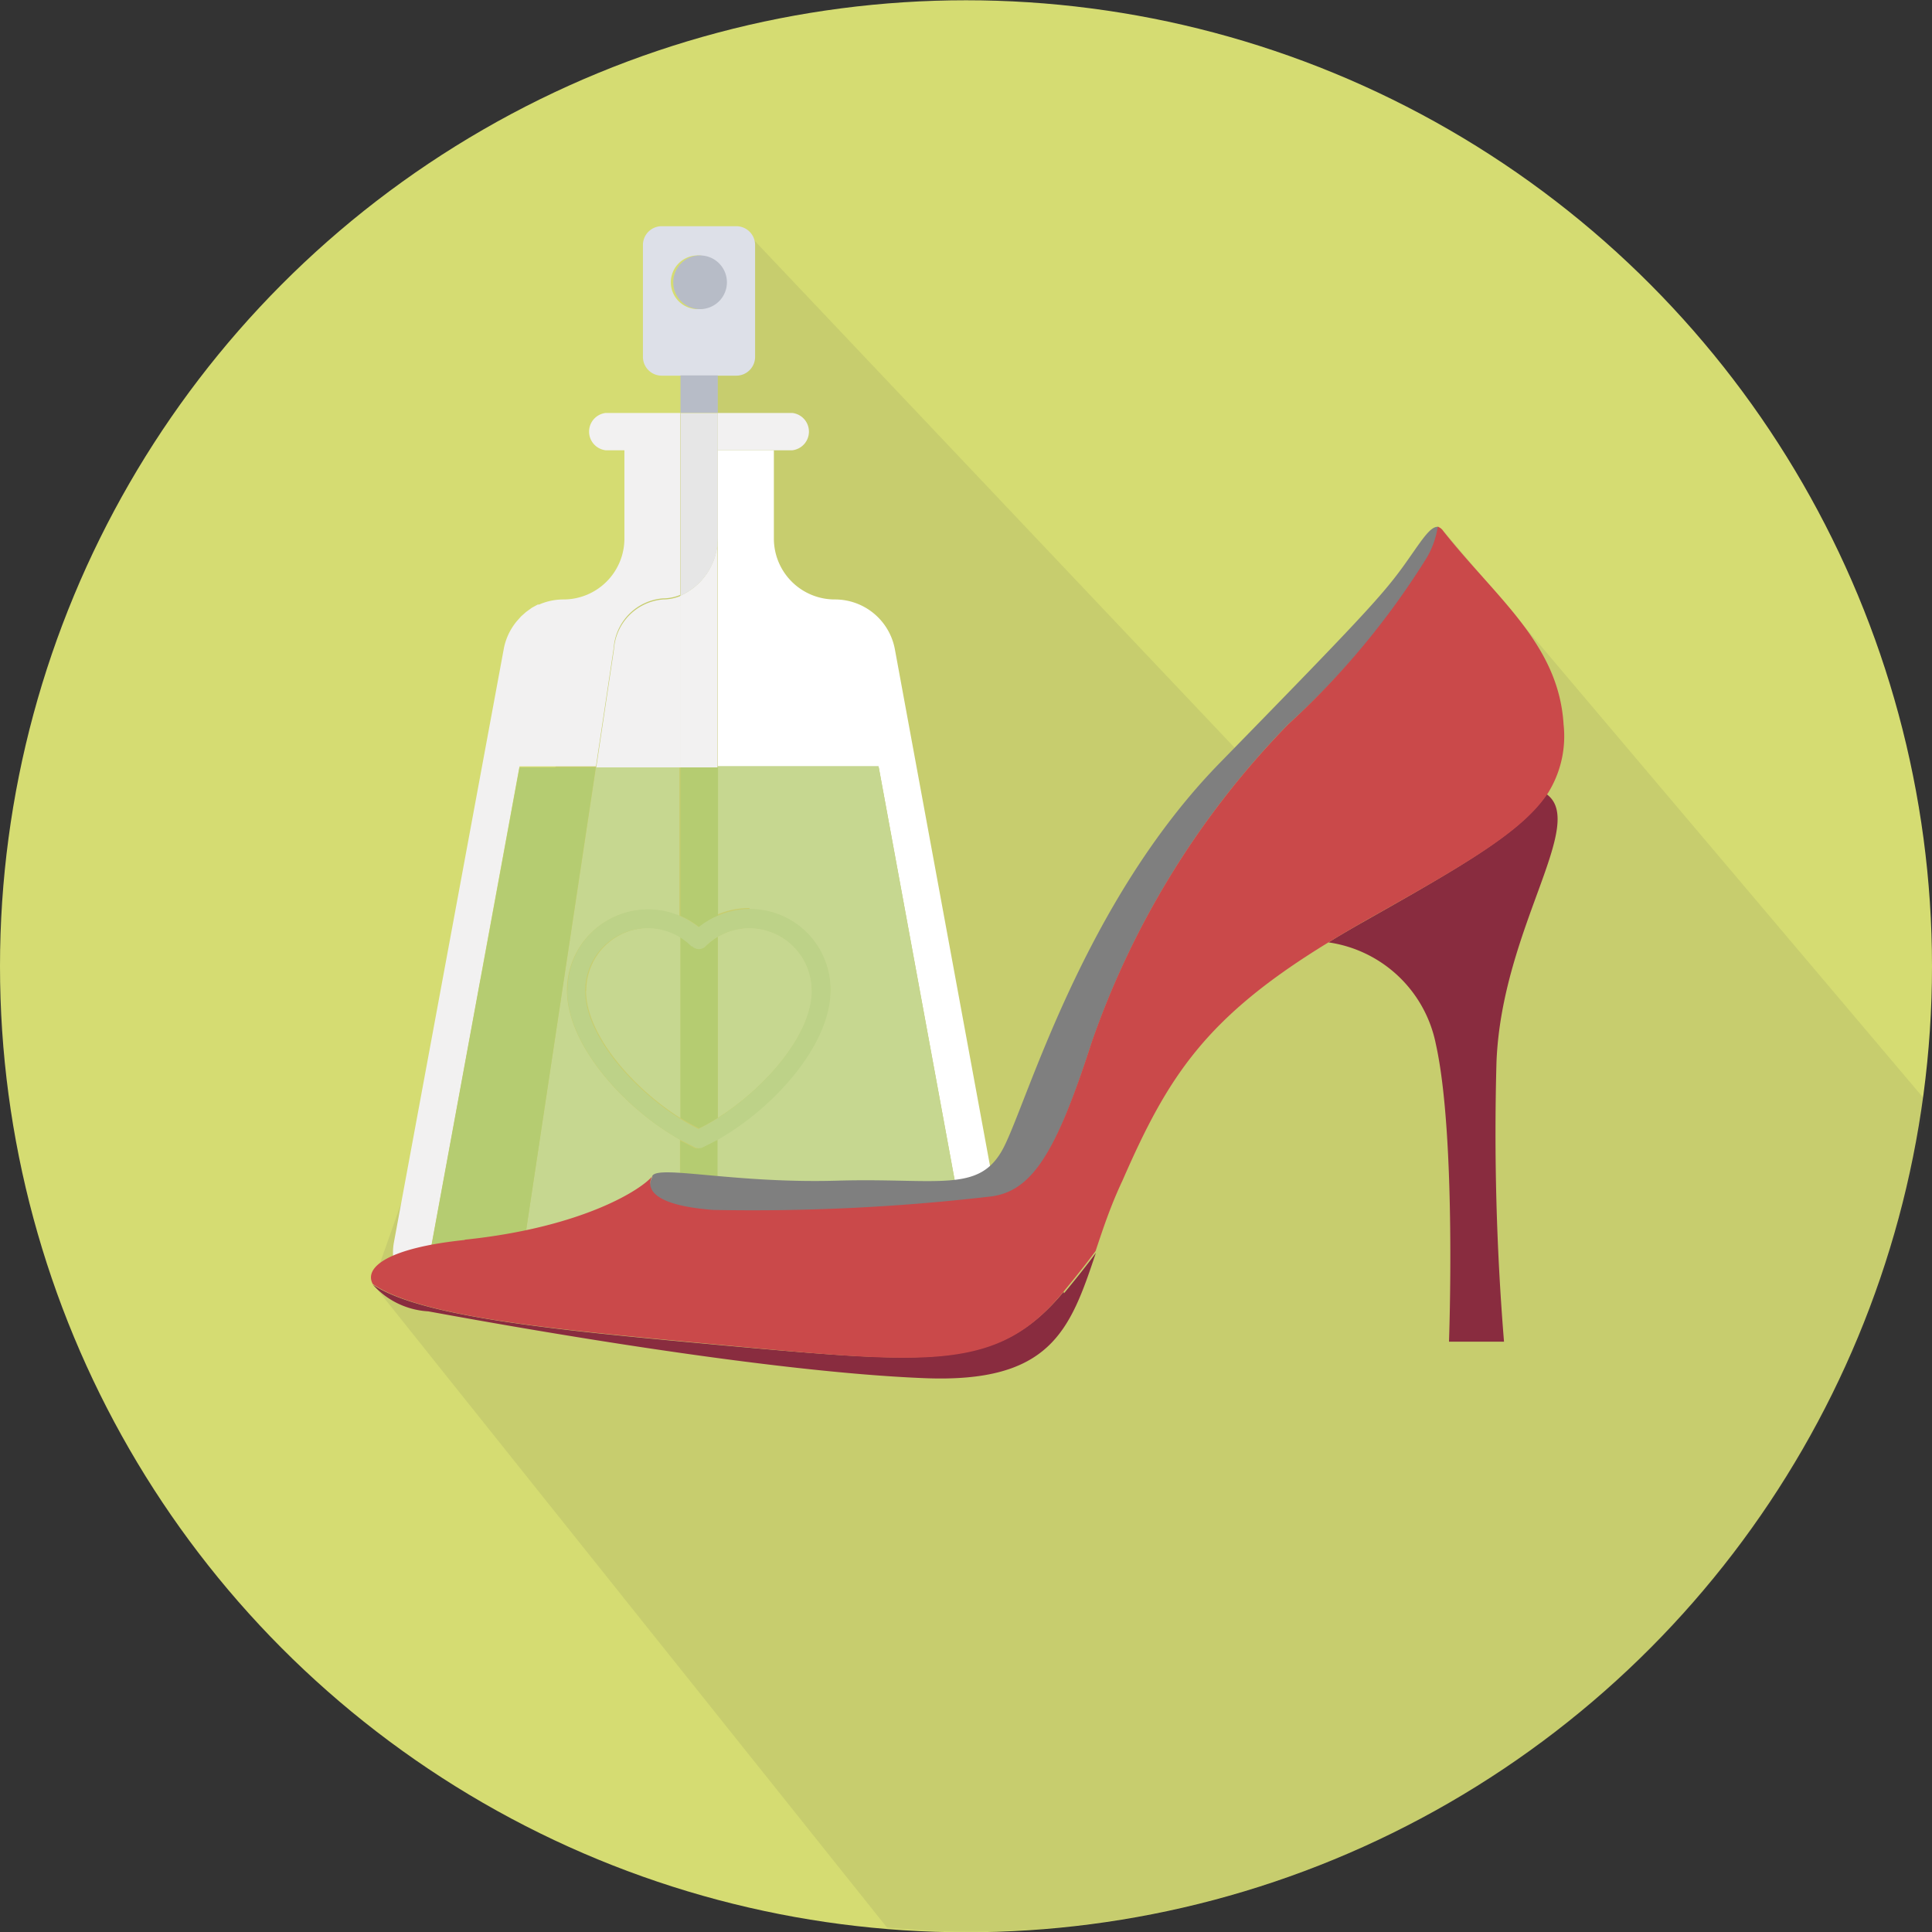 <svg id="Calque_1" data-name="Calque 1" xmlns="http://www.w3.org/2000/svg" viewBox="0 0 72 72">
    <rect x="0" y="0" width="72" height="72" fill="#333333" stroke="none"/>
    <defs>
        <style>
            .cls-1{fill:#d5dc72;}.cls-2{opacity:0.1;}.cls-3{fill:#494949;}.cls-4{fill:#f8eae0;}.cls-5{fill:#fff;}.cls-6{fill:#f2f1f1;}.cls-7{fill:#dde0e8;}.cls-8{fill:#b7bcc7;}.cls-9{fill:#c6d790;}.cls-10{fill:#b5cc71;}.cls-11{fill:#bdd288;}.cls-12{fill:#e6e6e6;}.cls-13{fill:#7f7f7f;}.cls-14{fill:#892c3f;}.cls-15{fill:#ca494a;}
        </style>
    </defs>
    <title>ico-theme</title>
    <circle class="cls-1" cx="36" cy="36.01" r="36"/>
    <polygon class="cls-1" points="27 20.68 26.98 20.69 27 20.69 27 20.68"/>
    <path class="cls-1" d="M14.45,47.49h0c2.41.94,7.23,1.34,12.06,1.79C21.67,48.83,16.85,48.43,14.45,47.49Z"/>
    <g class="cls-2">
        <path class="cls-3"
              d="M71.75,41l-18-21.27-7.29,8.61L27.77,8.6,13.89,47.84l19.17,24c1,.08,2,.15,3,.15A36.08,36.08,0,0,0,71.75,41Z"/>
    </g>
    <path class="cls-4" d="M20,22.56l.05,0-.05,0Zm0,0"/>
    <path class="cls-4" d="M19.79,22.68l.22-.12-.22.12Zm0,0"/>
    <path class="cls-4" d="M15,47.88,15,47.78l.06.09Zm0,0"/>
    <path class="cls-4" d="M19.39,23l.18-.16-.18.16Zm0,0"/>
    <path class="cls-4" d="M14.93,47.73l-.08-.15.08.15Zm0,0"/>
    <path class="cls-5"
          d="M37.42,46.3,33.35,24.2a2.27,2.27,0,0,0-2.24-1.86h0a2.27,2.27,0,0,1-2.27-2.27V16.78H26.75V28.6h6l3.31,18a.7.7,0,0,1-.68.82H19.61a1.77,1.77,0,0,0,1.61,1.39H35.37a2.09,2.09,0,0,0,2.05-2.46Zm0,0"/>
    <path class="cls-6" d="M25.36,22.21a1.7,1.7,0,0,1-.65.13h0a2,2,0,0,0-1.83,1.86l-.66,4.4h3.15V22.21Zm0,0"/>
    <path class="cls-4"
          d="M14.68,46.3l4.07-22.1a2.27,2.27,0,0,1,.48-1,2.27,2.27,0,0,0-.48,1L14.68,46.3a2.07,2.07,0,0,0,.14,1.21,2.07,2.07,0,0,1-.14-1.21Zm0,0"/>
    <path class="cls-6"
          d="M19.61,47.38H16.73a.7.7,0,0,1-.68-.82l3.31-18h2.85l.66-4.4a2,2,0,0,1,1.83-1.86h0a1.71,1.71,0,0,0,.65-.13V28.6h1.39V20.07a2.33,2.33,0,0,1-1.39,2.13V15.39H22.57a.7.7,0,0,0,0,1.39h.7v3.29A2.27,2.27,0,0,1,21,22.34h0a2.27,2.27,0,0,0-.91.19l-.05,0h0l-.22.12-.22.16-.18.16-.16.18a2.26,2.26,0,0,0-.48,1L14.68,46.3a2.07,2.07,0,0,0,.14,1.21l0,.06.08.15,0,.05.06.09a2.08,2.08,0,0,0,1.71.89h4.49a1.77,1.77,0,0,1-1.61-1.39Zm0,0"/>
    <path class="cls-7"
          d="M27.44,14a.7.7,0,0,0,.7-.7V9.13a.7.7,0,0,0-.7-.7H24.66a.7.7,0,0,0-.7.7V13.3a.7.7,0,0,0,.7.7ZM25,10.52a1,1,0,1,1,1,1,1,1,0,0,1-1-1Zm0,0"/>
    <path class="cls-8" d="M27.09,10.52a1,1,0,1,1-1-1,1,1,0,0,1,1,1Zm0,0"/>
    <rect class="cls-8" x="25.36" y="13.99" width="1.39" height="1.39"/>
    <path class="cls-6" d="M28.83,16.78h.7a.7.7,0,0,0,0-1.39H26.75v1.39Zm0,0"/>
    <path class="cls-9"
          d="M21.84,36.92c0,1.62,1.72,3.61,3.52,4.75V34.91a2.3,2.3,0,0,0-1.19-.33,2.33,2.33,0,0,0-2.32,2.34Zm0,0"/>
    <path class="cls-9"
          d="M27.94,33.89a3,3,0,0,1,3,3c0,2-2.09,4.36-4.21,5.56v2.82a.7.7,0,1,1-1.39,0V42.47c-2.13-1.2-4.21-3.56-4.21-5.56a3,3,0,0,1,3-3,3,3,0,0,1,1.19.24V28.6H22.21L19.54,46.3a2.5,2.5,0,0,0,.08,1.07H35.37a.7.7,0,0,0,.68-.82l-3.31-18h-6v5.53a3,3,0,0,1,1.19-.24Zm0,0"/>
    <path class="cls-9"
          d="M30.26,36.92a2.33,2.33,0,0,0-2.32-2.34,2.3,2.3,0,0,0-1.19.33v6.75c1.8-1.13,3.52-3.13,3.52-4.75Zm0,0"/>
    <path class="cls-10"
          d="M26.05,42.79a.35.35,0,0,1-.15,0l-.55-.28v2.82a.7.7,0,1,0,1.39,0V42.47l-.55.28a.34.34,0,0,1-.15,0Zm0,0"/>
    <path class="cls-10"
          d="M26.05,42.05a7.91,7.91,0,0,0,.7-.39V34.91a2.36,2.36,0,0,0-.45.35.35.35,0,0,1-.49,0,2.35,2.35,0,0,0-.45-.35v6.75a8,8,0,0,0,.7.39Zm0,0"/>
    <path class="cls-10" d="M25.36,34.13a3,3,0,0,1,.7.42,3,3,0,0,1,.7-.42V28.6H25.36Zm0,0"/>
    <path class="cls-10" d="M19.54,46.3l2.66-17.7H19.36l-3.31,18a.7.7,0,0,0,.68.82h2.89a2.49,2.49,0,0,1-.08-1.07Zm0,0"/>
    <path class="cls-11"
          d="M21.14,36.92c0,2,2.09,4.36,4.21,5.56l.55.28a.35.35,0,0,0,.29,0l.55-.28c2.13-1.2,4.21-3.56,4.21-5.56a3,3,0,0,0-4.21-2.79,3,3,0,0,0-.7.42,3,3,0,0,0-1.89-.66,3,3,0,0,0-3,3Zm4.66-1.65a.35.35,0,0,0,.49,0,2.36,2.36,0,0,1,.45-.35,2.3,2.3,0,0,1,1.19-.33,2.33,2.33,0,0,1,2.32,2.34c0,1.62-1.72,3.61-3.52,4.75a7.91,7.91,0,0,1-.7.39,8,8,0,0,1-.7-.39c-1.8-1.13-3.52-3.13-3.52-4.75a2.33,2.33,0,0,1,2.32-2.34,2.3,2.3,0,0,1,1.19.33,2.35,2.35,0,0,1,.45.35Zm0,0"/>
    <path class="cls-12" d="M25.36,22.2a2.33,2.33,0,0,0,1.39-2.13V15.39H25.36Zm0,0"/>
    <path class="cls-13"
          d="M48,27a29.47,29.47,0,0,0,5.22-6.22,3.26,3.26,0,0,0,.4-1.14c-.32-.08-.69.59-1.35,1.5-.8,1.1-1.72,2.08-6.81,7.29s-7.17,12.62-8.06,14.34S35,43.89,31.19,44s-6.64-.59-6.88-.18l0,.05c-.13.22-.47,1.07,2.25,1.27a76.48,76.48,0,0,0,10.26-.49c1.63-.15,2.52-1.63,3.85-5.75A32,32,0,0,1,48,27Zm0,0"/>
    <path class="cls-14"
          d="M39.64,48.14c-2.44,2.94-5,2.69-12.68,2-5.61-.52-11.22-1-13.07-2.27a3,3,0,0,0,2.07,1c2.9.53,12.45,2.25,18.49,2.49,4.71.19,5.43-1.79,6.39-4.67-.3.41-.67.88-1.19,1.51Zm0,0"/>
    <path class="cls-14"
          d="M57.63,29.61c-1,1.44-3.1,2.64-6.83,4.75-.46.26-.89.51-1.29.76a4.77,4.77,0,0,1,4,3.79C54.28,42.37,54,50,54,50h2.05a95.72,95.72,0,0,1-.28-10.43c.2-5,3.44-8.93,1.83-10Zm0,0"/>
    <path class="cls-15"
          d="M17.32,46.21c-2.8.29-3.77,1-3.43,1.64,1.85,1.3,7.46,1.75,13.07,2.28,7.69.71,10.24,1,12.68-2,.52-.63.89-1.1,1.19-1.51.27-.81.56-1.69,1-2.62,1.69-3.87,3.08-6.08,7.71-8.9.41-.25.84-.5,1.29-.76,3.73-2.1,5.86-3.31,6.83-4.74A4,4,0,0,0,58.27,27c-.18-3-2.51-4.71-4.5-7.23a.35.35,0,0,0-.19-.14,3.26,3.26,0,0,1-.4,1.14A29.5,29.5,0,0,1,48,27a32,32,0,0,0-7.32,11.85c-1.33,4.12-2.22,5.6-3.85,5.75a76.48,76.48,0,0,1-10.26.49c-2.72-.21-2.38-1.06-2.25-1.27-.37.48-2.56,1.92-7,2.38Zm0,0"/>
</svg>